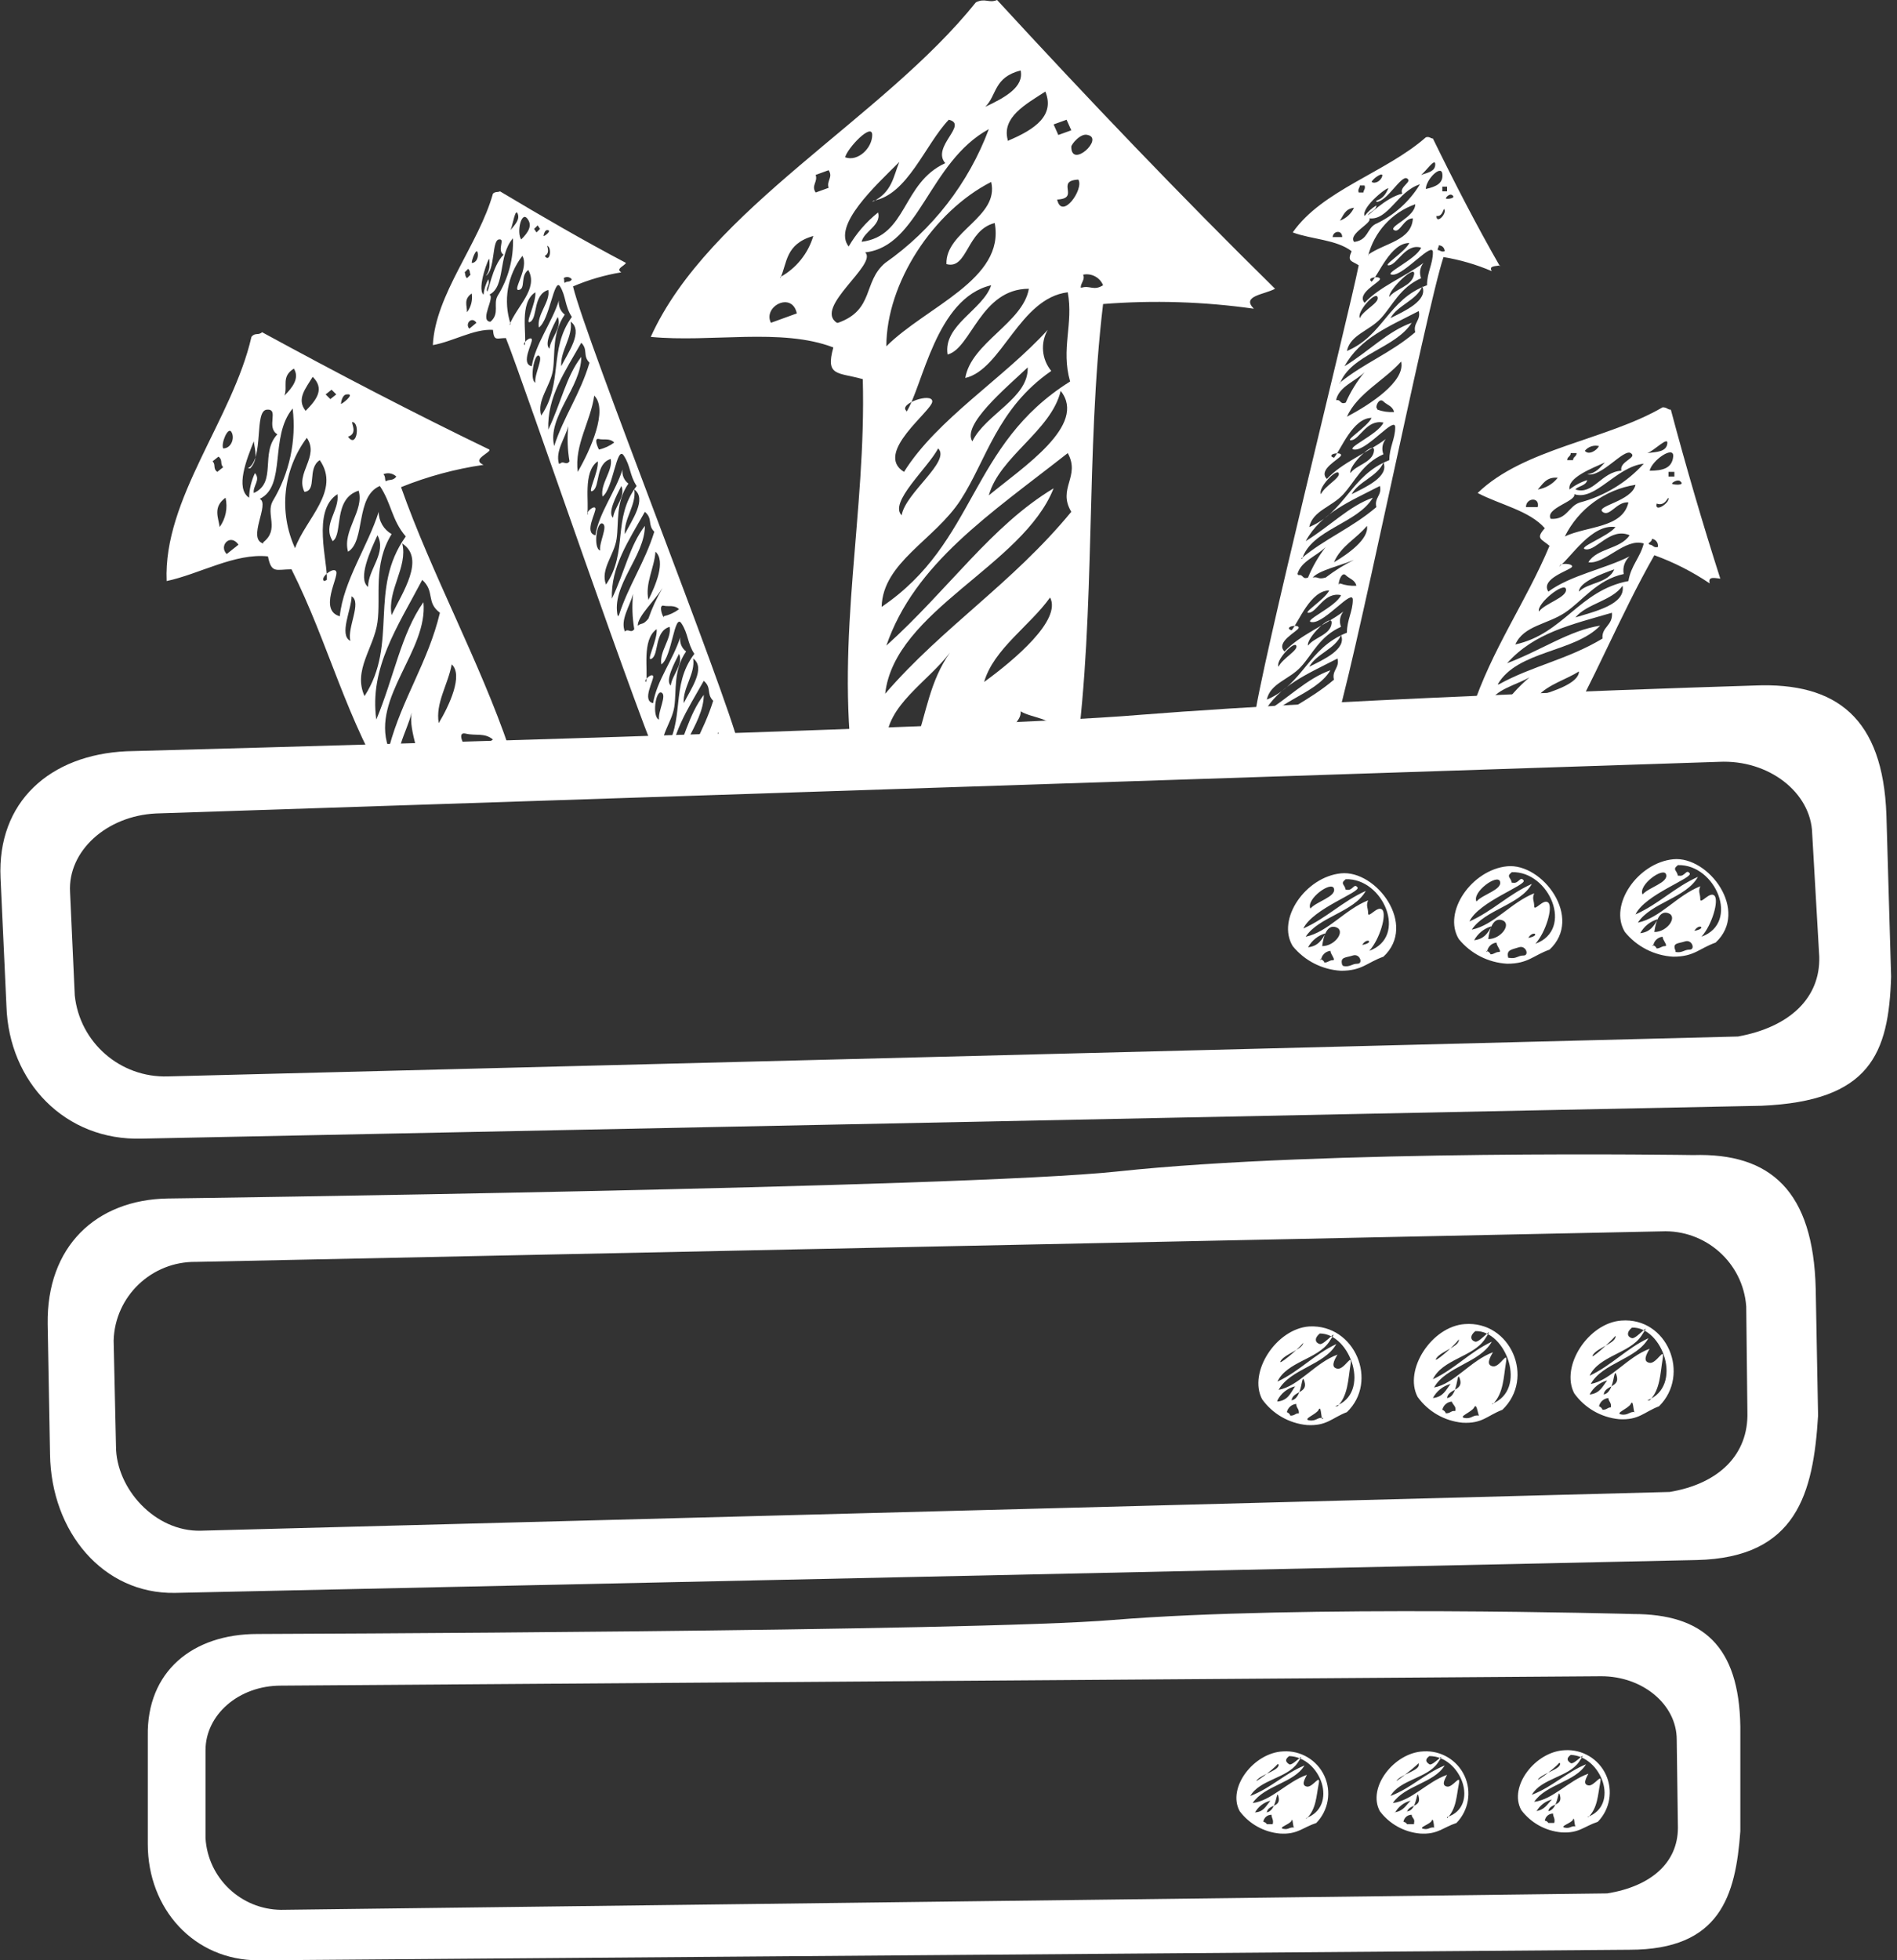 <?xml version="1.0" encoding="UTF-8"?>
<svg width="182px" height="188px" viewBox="0 0 182 188" version="1.1" xmlns="http://www.w3.org/2000/svg" xmlns:xlink="http://www.w3.org/1999/xlink">
    <rect x="0" y="0" width="182" height="188" fill="#333333" stroke="none"/>
    <!-- Generator: Sketch 40.3 (33839) - http://www.bohemiancoding.com/sketch -->
    <title>icon_web-hosting</title>
    <desc>Created with Sketch.</desc>
    <defs></defs>
    <g id="BF-Home-Page" stroke="none" stroke-width="1" fill="none" fill-rule="evenodd">
        <g id="Bundle-LP-Hero_Desktop_v01" transform="translate(-871, -370)" fill="#FFFFFF">
            <g id="Hero---Chalkboard" transform="translate(-63, 163)">
                <g id="icon_web-hosting" transform="translate(934, 207)">
                    <path d="M169.004,106.046 L13.614,109.198 C6.269,109.423 0.844,103.794 0.618,96.477 L0.053,84.206 C-0.286,76.889 4.8,72.386 12.145,72.048 C12.145,72.048 93.626,69.909 109.334,68.558 C130.58,66.869 168.326,65.744 168.326,65.744 C176.236,65.406 180.644,68.896 180.983,78.127 L181.435,93.662 C181.209,101.092 179.401,105.595 169.004,106.046 Z M14.971,78.014 C10.224,78.24 6.495,81.617 6.721,85.557 L7.173,95.463 C7.645,99.984 11.541,103.374 16.101,103.231 L166.744,99.404 C171.716,98.503 174.654,95.689 174.541,91.749 L173.863,79.928 C173.75,75.988 169.682,72.836 164.935,73.061 L14.971,78.014 Z" id="Shape"></path>
                    <path d="M164.596,90.398 C163.014,90.96 162.562,91.749 160.528,91.749 C158.718,91.645 157.036,90.787 155.895,89.384 C154.312,86.795 157.138,82.743 160.528,82.405 C163.918,82.067 167.874,87.358 164.596,90.398 Z M161.093,83.981 L161.093,83.981 C161.658,84.093 161.771,83.305 162.11,83.756 C162.449,84.206 157.816,85.782 156.912,87.696 C159.172,86.683 160.641,85.107 162.901,84.093 C161.771,86.12 158.381,86.57 157.138,88.484 C159.285,88.034 160.867,85.895 163.127,84.994 C162.901,85.557 163.127,85.669 163.127,86.232 C163.127,86.795 164.031,85.444 164.483,85.895 C164.935,86.345 164.257,88.709 163.24,89.835 C166.97,88.484 164.596,82.855 160.98,82.968 C160.415,83.418 160.867,83.418 160.98,83.981 L161.093,83.981 Z M157.59,85.782 L157.59,85.782 C158.155,85.107 160.076,84.656 159.85,83.868 C159.624,83.08 157.138,84.881 157.59,85.782 Z M158.72,89.384 L158.72,89.384 C159.963,89.384 160.98,87.921 160.076,87.583 C159.172,87.246 158.833,88.484 158.72,89.384 Z M157.364,89.497 L157.364,89.497 C158.381,89.384 158.72,88.709 159.059,88.146 C158.336,88.354 157.726,88.84 157.364,89.497 L157.364,89.497 Z M162.562,89.272 L162.562,89.272 C163.805,89.047 163.014,88.484 162.562,89.272 Z M158.494,90.623 L158.494,90.623 C158.694,90.647 158.867,90.776 158.946,90.96 C159.285,90.96 159.398,90.735 159.737,90.735 C160.076,90.735 159.511,90.172 159.511,89.835 C159.034,89.885 158.657,90.26 158.607,90.735 L158.494,90.623 Z M160.754,91.298 L160.754,91.298 C161.432,91.411 161.545,91.073 162.11,91.073 C162.675,91.073 162.336,90.06 161.658,90.285 C160.98,90.51 160.415,90.398 160.754,91.186 L160.754,91.298 Z" id="Shape"></path>
                    <path d="M148.662,91.073 C147.08,91.636 146.628,92.424 144.594,92.424 C142.784,92.32 141.102,91.462 139.96,90.06 C138.378,87.471 141.203,83.418 144.594,83.08 C147.984,82.743 151.939,88.034 148.662,91.073 Z M145.159,84.656 L145.159,84.656 C145.724,84.769 145.837,83.981 146.176,84.431 C146.515,84.881 141.881,86.457 140.977,88.371 C143.237,87.358 144.707,85.782 146.967,84.769 C145.837,86.795 142.446,87.246 141.203,89.159 C143.35,88.709 144.933,86.57 147.193,85.669 C146.967,86.232 147.193,86.345 147.193,86.908 C147.193,87.471 148.097,86.12 148.549,86.57 C149.001,87.02 148.323,89.384 147.306,90.51 C151.035,89.159 148.662,83.531 145.046,83.643 C144.481,84.093 144.933,84.093 145.046,84.656 L145.159,84.656 Z M141.655,86.457 L141.655,86.457 C142.22,85.782 144.142,85.332 143.915,84.544 C143.689,83.756 141.203,85.557 141.655,86.457 Z M142.785,90.06 L142.785,90.06 C144.028,90.06 145.046,88.596 144.142,88.259 C143.237,87.921 142.898,89.159 142.785,90.06 Z M141.429,90.172 L141.429,90.172 C142.446,90.06 142.785,89.384 143.124,88.822 C142.401,89.029 141.791,89.515 141.429,90.172 L141.429,90.172 Z M146.628,89.947 L146.628,89.947 C147.871,89.722 147.08,89.159 146.628,89.947 Z M142.559,91.186 L142.559,91.186 C142.76,91.21 142.932,91.338 143.011,91.523 C143.35,91.523 143.463,91.298 143.802,91.298 C144.142,91.298 143.576,90.735 143.576,90.398 C143.1,90.448 142.723,90.823 142.672,91.298 L142.559,91.186 Z M144.82,91.861 L144.82,91.861 C145.498,91.974 145.611,91.636 146.176,91.636 C146.741,91.636 146.402,90.623 145.724,90.848 C145.046,91.073 144.481,91.073 144.707,91.861 L144.82,91.861 Z" id="Shape"></path>
                    <path d="M132.727,91.749 C131.145,92.311 130.693,93.099 128.659,93.099 C126.849,92.996 125.167,92.138 124.026,90.735 C122.443,88.146 125.269,84.093 128.659,83.756 C132.049,83.418 136.005,88.709 132.727,91.749 Z M129.224,85.332 L129.224,85.332 C129.789,85.444 129.902,84.656 130.241,85.107 C130.58,85.557 125.947,87.133 125.043,89.047 C127.303,88.034 128.772,86.457 131.032,85.444 C129.902,87.471 126.512,87.921 125.269,89.835 C127.416,89.384 128.998,87.246 131.258,86.345 C131.032,86.908 131.258,87.02 131.258,87.583 C131.258,88.146 132.162,86.795 132.614,87.246 C133.066,87.696 132.388,90.06 131.371,91.186 C135.101,89.835 132.727,84.206 129.111,84.319 C128.546,84.769 128.998,84.769 129.111,85.332 L129.224,85.332 Z M125.721,87.133 L125.721,87.133 C126.286,86.457 128.207,86.007 127.981,85.219 C127.755,84.431 125.269,86.232 125.721,87.133 Z M126.851,90.735 L126.851,90.735 C128.094,90.735 129.111,89.272 128.207,88.934 C127.303,88.596 126.964,89.835 126.851,90.735 Z M125.495,90.848 L125.495,90.848 C126.512,90.735 126.851,90.06 127.19,89.497 C126.467,89.704 125.857,90.191 125.495,90.848 L125.495,90.848 Z M130.693,90.623 L130.693,90.623 C131.936,90.398 131.145,89.835 130.693,90.623 Z M126.625,91.974 L126.625,91.974 C126.825,91.998 126.998,92.126 127.077,92.311 C127.416,92.311 127.529,92.086 127.868,92.086 C128.207,92.086 127.642,91.523 127.642,91.186 C127.165,91.236 126.788,91.611 126.738,92.086 L126.625,91.974 Z M128.885,92.649 L128.885,92.649 C129.563,92.762 129.676,92.424 130.241,92.424 C130.806,92.424 130.467,91.411 129.789,91.636 C129.111,91.861 128.546,91.749 128.772,92.537 L128.885,92.649 Z" id="Shape"></path>
                    <path d="M162.449,110.774 C162.449,110.774 127.077,110.211 107.187,112.35 C92.496,113.926 16.101,114.939 16.101,114.939 C9.207,115.051 4.461,119.554 4.574,126.984 L4.8,139.48 C4.913,146.91 9.885,152.877 16.779,152.764 L162.788,149.612 C172.394,149.387 173.976,143.195 174.428,135.765 L174.202,123.607 C173.976,114.263 169.908,110.549 162.449,110.774 Z M167.648,135.428 C167.761,139.48 164.935,142.295 160.189,143.083 L19.265,146.798 C14.858,146.91 11.128,142.745 11.128,138.692 L10.902,128.56 C11.025,124.315 14.549,120.955 18.813,121.018 L159.398,118.091 C163.623,117.897 167.233,121.094 167.535,125.296 L167.648,135.428 Z" id="Shape"></path>
                    <path d="M155.556,126.647 C152.391,126.872 149.679,131.037 151.035,133.626 C152.04,135.032 153.606,135.935 155.33,136.103 C157.251,136.216 157.703,135.428 159.172,134.865 C162.223,131.825 159.963,126.309 155.556,126.647 Z M154.991,128.11 C155.104,128.786 153.295,129.236 152.843,129.911 C152.391,130.587 154.425,128.786 154.991,128.11 Z M154.538,134.977 C154.199,134.977 154.199,135.202 153.747,135.202 C153.69,135.045 153.566,134.922 153.408,134.865 C153.505,134.434 153.871,134.115 154.312,134.077 C154.312,134.414 154.651,134.527 154.538,134.977 L154.538,134.977 Z M152.504,133.739 C152.856,133.073 153.47,132.584 154.199,132.388 C153.747,132.951 153.521,133.626 152.504,133.739 L152.504,133.739 Z M153.86,133.739 C153.973,132.838 155.443,133.063 155.104,131.938 C154.764,130.812 154.991,133.739 153.747,133.739 L153.86,133.739 Z M156.912,135.428 C156.347,135.315 156.234,135.765 155.556,135.653 C154.877,135.54 156.234,135.09 156.46,134.64 C156.686,134.189 156.686,135.09 156.799,135.428 L156.912,135.428 Z M158.268,134.302 C159.285,133.289 159.285,131.713 159.511,130.362 C159.737,129.011 158.946,130.812 158.268,130.699 C157.59,130.587 157.929,129.911 158.268,129.349 C156.121,130.137 154.538,132.388 152.617,132.726 C153.747,130.699 157.025,130.362 158.155,128.335 C156.008,129.349 154.651,130.925 152.504,131.938 C153.408,130.024 156.347,129.799 157.477,128.11 C158.607,126.422 157.025,128.448 156.573,128.335 C156.121,128.223 156.008,127.772 156.573,127.322 C159.511,127.21 161.545,132.951 158.042,134.302 L158.268,134.302 Z" id="Shape"></path>
                    <path d="M140.525,126.984 C137.361,127.21 134.649,131.375 136.005,133.964 C137.009,135.369 138.576,136.272 140.299,136.441 C142.22,136.553 142.672,135.765 144.142,135.202 C147.306,132.163 144.933,126.647 140.525,126.984 Z M139.96,128.448 C140.073,129.123 138.265,129.574 137.813,130.249 C137.361,130.925 139.508,129.123 139.96,128.448 Z M139.508,135.315 C139.169,135.315 139.169,135.54 138.717,135.54 C138.66,135.383 138.536,135.259 138.378,135.202 C138.475,134.772 138.841,134.453 139.282,134.414 C139.395,134.752 139.734,134.865 139.621,135.315 L139.508,135.315 Z M137.474,134.077 C137.826,133.411 138.44,132.921 139.169,132.726 C138.717,133.289 138.491,133.964 137.474,134.077 Z M138.83,134.077 C138.943,133.176 140.412,133.401 140.073,132.275 C139.734,131.15 139.96,133.964 138.83,134.077 Z M141.881,135.765 C141.316,135.653 141.203,136.103 140.525,135.99 C139.847,135.878 141.203,135.428 141.429,134.977 C141.655,134.527 141.768,135.428 141.881,135.765 Z M143.237,134.64 C144.255,133.626 144.255,132.05 144.481,130.699 C144.707,129.349 143.915,131.15 143.237,131.037 C142.559,130.925 142.898,130.249 143.237,129.686 C141.09,130.474 139.508,132.726 137.587,133.063 C138.717,131.037 141.994,130.699 143.124,128.673 C140.977,129.686 139.621,131.262 137.474,132.275 C138.378,130.362 141.316,130.137 142.446,128.448 C143.576,126.759 141.994,128.786 141.542,128.673 C141.09,128.56 140.977,128.11 141.542,127.66 C144.481,127.547 146.628,133.289 143.124,134.64 L143.237,134.64 Z" id="Shape"></path>
                    <path d="M125.608,127.21 C122.443,127.435 119.731,131.6 121.087,134.189 C122.092,135.594 123.658,136.498 125.382,136.666 C127.303,136.778 127.755,135.99 129.224,135.428 C132.275,132.501 130.015,126.984 125.608,127.21 Z M125.043,128.673 C125.156,129.349 123.348,129.799 122.896,130.474 C122.443,131.15 124.478,129.461 125.043,128.786 L125.043,128.673 Z M124.591,135.54 C124.252,135.54 124.252,135.765 123.8,135.765 C123.743,135.608 123.618,135.484 123.461,135.428 C123.557,134.997 123.923,134.678 124.365,134.64 C124.365,135.09 124.704,135.09 124.591,135.653 L124.591,135.54 Z M122.557,134.302 C122.897,133.627 123.516,133.133 124.252,132.951 C123.8,133.626 123.574,134.302 122.557,134.414 L122.557,134.302 Z M123.913,134.302 C124.026,133.401 125.495,133.626 125.156,132.501 C124.817,131.375 125.043,134.302 123.8,134.302 L123.913,134.302 Z M126.964,135.99 C126.399,135.878 126.286,136.328 125.608,136.216 C124.93,136.103 126.286,135.653 126.512,135.202 C126.738,134.752 126.738,135.765 126.851,136.103 L126.964,135.99 Z M128.32,134.865 C129.337,133.851 129.337,132.275 129.563,130.925 C129.789,129.574 128.998,131.375 128.32,131.262 C127.642,131.15 127.981,130.474 128.32,129.911 C126.173,130.699 124.591,132.951 122.67,133.289 C123.8,131.262 127.077,130.925 128.207,128.898 C126.06,129.911 124.704,131.487 122.557,132.501 C123.461,130.587 126.399,130.362 127.529,128.673 C128.659,126.984 127.077,129.011 126.625,128.898 C126.173,128.786 126.06,128.335 126.625,127.885 C129.563,127.885 131.597,133.626 128.094,134.865 L128.32,134.865 Z" id="Shape"></path>
                    <path d="M156.686,154.79 C156.686,154.79 124.817,153.89 106.848,155.353 C93.626,156.479 24.689,156.704 24.689,156.704 C18.474,156.704 14.066,160.307 14.179,166.498 L14.179,176.855 C14.179,183.047 18.587,188 24.802,188 L156.347,186.987 C165.048,186.987 166.518,181.808 166.97,175.617 L166.97,165.598 C166.857,157.83 163.353,154.79 156.686,154.79 Z M160.98,175.279 C160.98,178.656 158.381,180.908 154.199,181.583 L26.95,183.159 C23.107,183.108 19.953,180.114 19.717,176.292 L19.717,167.849 C19.717,164.472 22.881,161.657 26.95,161.657 L153.634,160.757 C157.59,160.757 160.867,163.459 160.867,166.836 L160.98,175.279 Z" id="Shape"></path>
                    <path d="M150.131,167.849 C147.306,167.962 144.707,171.339 145.95,173.59 C146.869,174.812 148.265,175.589 149.792,175.729 C151.487,175.842 151.939,175.166 153.295,174.716 C154.464,173.516 154.773,171.724 154.073,170.204 C153.372,168.684 151.807,167.749 150.131,167.849 Z M149.679,169.087 C149.792,169.65 148.21,169.988 147.645,170.551 C147.08,171.114 149.114,169.65 149.566,169.087 L149.679,169.087 Z M149.227,174.829 L148.549,174.829 C148.478,174.704 148.352,174.621 148.21,174.604 C148.266,174.213 148.605,173.924 149.001,173.928 C149.001,174.266 149.227,174.378 149.114,174.829 L149.227,174.829 Z M147.419,173.703 C147.735,173.145 148.265,172.739 148.888,172.577 C148.436,173.028 148.21,173.59 147.306,173.703 L147.419,173.703 Z M148.549,173.703 C148.662,172.915 149.905,173.253 149.679,172.24 C149.453,171.226 149.566,173.703 148.436,173.703 L148.549,173.703 Z M151.261,175.166 C150.696,175.054 150.696,175.392 150.131,175.279 C149.566,175.166 150.809,174.829 150.922,174.491 C151.035,174.153 151.035,174.941 151.148,175.166 L151.261,175.166 Z M152.391,174.266 C153.295,173.365 153.295,172.127 153.521,171.001 C153.747,169.875 152.956,171.339 152.391,171.226 C151.826,171.114 152.165,170.551 152.391,170.101 C150.47,170.776 149.001,172.577 147.193,172.802 C148.323,171.114 151.148,170.889 152.165,169.2 C150.244,169.988 149.001,171.339 146.967,172.127 C147.871,170.551 150.47,170.438 151.487,168.975 C152.504,167.511 151.035,169.313 150.696,169.087 C150.357,168.862 150.244,168.637 150.696,168.299 C153.634,168.412 155.443,173.14 152.278,174.266 L152.391,174.266 Z" id="Shape"></path>
                    <path d="M136.57,167.962 C133.745,168.074 131.145,171.451 132.388,173.703 C133.308,174.925 134.704,175.702 136.231,175.842 C137.926,175.954 138.378,175.279 139.734,174.829 C140.903,173.628 141.212,171.836 140.511,170.316 C139.811,168.797 138.245,167.861 136.57,167.962 L136.57,167.962 Z M136.118,169.2 C136.231,169.763 134.649,170.101 134.084,170.663 C133.519,171.226 135.553,169.65 136.118,169.087 L136.118,169.2 Z M135.666,174.941 L134.988,174.941 C134.917,174.817 134.791,174.733 134.649,174.716 C134.705,174.325 135.043,174.037 135.44,174.041 C135.44,174.378 135.779,174.378 135.666,174.829 L135.666,174.941 Z M133.858,173.816 C134.174,173.257 134.704,172.851 135.327,172.69 C134.875,173.14 134.649,173.703 133.745,173.816 L133.858,173.816 Z M134.988,173.816 C135.101,173.028 136.344,173.365 136.118,172.352 C135.892,171.339 136.005,173.703 134.988,173.703 L134.988,173.816 Z M137.7,175.279 C137.135,175.166 137.135,175.504 136.57,175.392 C136.005,175.279 137.248,174.941 137.361,174.604 C137.474,174.266 137.587,174.941 137.587,175.279 L137.7,175.279 Z M138.83,174.378 C139.734,173.478 139.734,172.24 139.96,171.114 C140.186,169.988 139.395,171.451 138.83,171.339 C138.265,171.226 138.604,170.663 138.83,170.213 C136.909,170.889 135.44,172.69 133.632,172.915 C134.762,171.226 137.587,171.001 138.604,169.313 C136.683,170.101 135.44,171.451 133.406,172.24 C134.31,170.663 136.909,170.551 137.926,169.087 C138.943,167.624 137.474,169.425 137.135,169.2 C136.796,168.975 136.683,168.75 137.135,168.412 C140.186,168.412 141.994,173.253 138.83,174.266 L138.83,174.378 Z" id="Shape"></path>
                    <path d="M123.122,167.962 C120.296,168.074 117.697,171.451 118.94,173.703 C119.86,174.925 121.256,175.702 122.783,175.842 C124.478,175.954 124.93,175.279 126.286,174.829 C127.455,173.628 127.763,171.836 127.063,170.316 C126.363,168.797 124.797,167.861 123.122,167.962 L123.122,167.962 Z M122.67,169.2 C122.783,169.763 121.2,170.101 120.635,170.663 C120.07,171.226 122.104,169.763 122.557,169.2 L122.67,169.2 Z M122.217,174.941 L121.539,174.941 C121.469,174.817 121.343,174.733 121.2,174.716 C121.257,174.325 121.595,174.037 121.991,174.041 C121.991,174.378 122.217,174.491 122.104,174.941 L122.217,174.941 Z M120.409,173.816 C120.726,173.257 121.256,172.851 121.878,172.69 C121.426,173.253 121.2,173.816 120.296,173.816 L120.409,173.816 Z M121.539,173.816 C121.652,173.028 122.896,173.365 122.67,172.352 C122.443,171.339 122.557,173.816 121.426,173.816 L121.539,173.816 Z M124.252,175.279 C123.687,175.166 123.687,175.504 123.122,175.392 C122.557,175.279 123.8,174.941 123.913,174.604 C124.026,174.266 124.026,175.054 124.139,175.279 L124.252,175.279 Z M125.382,174.378 C126.286,173.478 126.286,172.24 126.512,171.114 C126.738,169.988 125.947,171.451 125.382,171.339 C124.817,171.226 125.156,170.663 125.382,170.213 C123.461,170.889 121.991,172.69 120.183,172.915 C121.313,171.226 124.139,171.001 125.156,169.313 C123.235,170.101 121.991,171.451 119.957,172.24 C120.861,170.663 123.461,170.551 124.478,169.087 C125.495,167.624 124.026,169.425 123.687,169.2 C123.348,168.975 123.235,168.75 123.687,168.412 C126.738,168.525 128.433,173.253 125.269,174.378 L125.382,174.378 Z" id="Shape"></path>
                    <path d="M122.33,27.693 C121.313,28.256 119.053,28.369 120.296,29.607 C115.506,28.927 110.655,28.776 105.831,29.157 C104.136,43.341 105.153,58.426 103.232,72.611 C97.468,74.074 88.879,73.174 81.873,74.074 C80.178,60.903 83.116,49.195 82.777,36.362 C80.404,35.686 79.16,36.137 79.952,33.322 C74.979,31.408 68.198,32.872 62.435,32.309 C67.972,20.038 84.698,11.37 93.626,0.225 C94.53,-0.225 94.869,0.338 95.66,0 C104.362,9.456 113.177,18.687 122.217,27.581 L122.33,27.693 Z M94.53,10.244 L94.53,10.244 C96.451,9.344 98.259,8.331 97.92,6.754 C95.321,7.43 95.66,9.119 94.53,10.244 Z M81.082,15.085 L81.082,15.085 C82.325,15.535 83.681,14.184 83.681,12.946 C83.681,11.708 81.308,14.184 81.082,15.085 Z M83.681,19.363 L83.681,19.363 C85.602,18.462 85.715,16.886 86.28,15.535 C84.02,17.787 79.839,21.614 81.421,23.641 C82.152,22.388 83.109,21.281 84.246,20.376 C84.585,21.614 82.89,22.177 82.664,23.19 C87.071,22.628 86.506,17.562 90.688,15.648 C89.331,14.072 92.948,11.933 91.027,11.483 C88.766,13.847 87.071,18.687 83.794,19.25 L83.681,19.363 Z M78.256,18.462 L78.256,18.462 L79.5,18.012 C79.274,17.337 79.952,16.999 79.5,16.323 L78.256,16.774 C78.482,17.449 77.804,17.787 78.256,18.462 Z M96.677,13.509 L96.677,13.509 C99.389,12.383 101.198,11.032 100.293,8.781 C98.372,10.019 96.112,11.257 96.677,13.396 L96.677,13.509 Z M80.404,30.958 L80.404,30.958 C83.907,29.72 82.777,27.018 84.924,25.217 C89.465,22.038 92.932,17.564 94.869,12.383 C89.105,15.535 88.201,23.641 83.003,24.204 C84.246,25.329 78.03,29.495 80.291,30.958 L80.404,30.958 Z M101.537,12.946 L101.537,12.946 L102.78,12.496 L102.328,11.483 L101.085,11.933 L101.537,12.946 Z M74.866,26.568 L74.866,26.568 C76.4,25.72 77.537,24.304 78.03,22.628 C75.318,23.416 75.544,25.217 74.866,26.68 L74.866,26.568 Z M104.362,12.946 L104.362,12.946 C103.684,12.721 102.78,13.847 102.78,14.072 C102.78,16.211 105.944,13.284 104.362,12.946 Z M85.037,33.21 L85.037,33.21 C88.879,29.382 96.451,26.793 95.434,21.389 C92.722,22.065 92.835,25.892 90.801,25.329 C90.688,22.177 95.886,20.826 95.095,17.449 C89.557,20.263 85.037,27.131 85.037,33.21 Z M101.424,19.138 L101.424,19.138 C101.876,21.164 104.023,18.125 103.458,17.224 C101.198,17.337 103.684,19.025 101.424,19.138 Z M73.962,30.958 L73.962,30.958 L76.448,30.057 C75.996,27.919 73.171,29.382 73.962,30.958 Z M86.958,39.401 L86.958,39.401 C86.167,38.726 89.444,37.6 89.444,38.501 C89.444,39.401 83.794,43.454 86.732,45.255 C89.896,40.189 96.338,36.249 100.519,31.634 C99.802,32.89 99.937,34.457 100.859,35.574 C95.66,39.176 94.643,44.129 92.157,47.957 C89.67,51.784 84.698,53.923 84.585,58.201 C93.739,52.01 92.948,42.666 102.667,36.587 C101.763,33.435 103.006,31.071 102.441,28.031 C97.807,28.594 96.112,35.461 92.609,36.249 C93.174,32.872 98.146,30.958 98.711,27.693 C94.078,27.693 93.174,33.435 90.914,33.998 C90.462,31.183 94.304,29.72 95.095,27.356 C89.783,28.594 88.54,37.037 86.958,39.514 L86.958,39.401 Z M103.797,27.581 L103.797,27.581 C104.588,27.356 104.927,27.919 105.831,27.356 C105.521,26.6 104.712,26.173 103.91,26.343 C104.136,26.793 103.684,27.131 103.684,27.581 L103.797,27.581 Z M93.287,42.328 L93.287,42.328 C94.53,39.739 98.711,38.163 98.598,35.236 C96.451,37.262 92.27,40.752 93.287,42.328 Z M94.869,47.507 L94.869,47.507 C98.146,44.805 104.362,40.752 101.763,37.487 C100.859,41.315 95.886,43.792 94.869,47.507 Z M86.506,49.42 L86.506,49.42 C86.845,47.281 91.253,44.242 90.009,43.004 C88.992,44.917 85.263,48.182 86.506,49.42 Z M84.924,66.532 L84.924,66.532 C90.462,60.115 97.129,55.95 102.78,49.083 C101.424,46.831 103.684,45.705 102.441,43.454 C94.982,49.308 87.749,54.036 85.037,61.916 C91.027,56.513 95.095,50.434 101.085,46.831 C98.146,54.261 85.828,58.539 84.924,66.532 Z M94.417,65.406 L94.417,65.406 C97.355,63.267 101.876,59.44 100.745,57.301 C98.824,60.002 95.321,62.254 94.417,65.406 Z M84.924,71.147 L84.924,71.147 C86.167,70.697 86.28,72.16 87.862,71.26 C88.879,68.333 89.218,65.293 91.14,62.592 C88.992,65.406 85.037,67.657 85.037,71.147 L84.924,71.147 Z M96.903,70.81 L96.903,70.81 C98.485,70.697 99.728,70.922 101.65,70.247 C100.859,68.783 99.05,68.896 97.92,68.22 C98.033,69.234 96.564,69.796 96.79,70.81 L96.903,70.81 Z" id="Shape"></path>
                    <path d="M165.161,55.499 C164.709,55.499 163.805,55.162 164.031,55.95 C162.379,54.835 160.595,53.928 158.72,53.248 C155.443,58.989 152.843,65.519 149.566,71.147 C147.08,70.81 144.028,69.008 141.203,68.108 C143.124,62.254 146.402,57.751 148.662,52.347 C147.871,51.672 147.306,51.672 148.21,50.659 C146.741,48.97 143.915,48.407 141.768,47.281 C146.176,43.004 154.086,42.216 159.511,39.063 C159.963,39.063 159.963,39.289 160.302,39.289 C161.771,44.805 163.353,50.208 165.048,55.499 L165.161,55.499 Z M158.042,43.454 L158.042,43.454 C158.946,43.341 159.85,43.341 159.963,42.553 C160.076,41.765 158.72,43.229 158.042,43.454 Z M152.052,43.229 L152.052,43.229 C152.391,43.679 153.182,43.229 153.408,42.778 C152.907,42.66 152.382,42.834 152.052,43.229 Z M152.278,45.48 L152.278,45.48 C153.182,45.368 153.521,44.805 153.973,44.354 C152.73,44.917 150.357,45.818 150.583,46.944 C151.088,46.543 151.663,46.238 152.278,46.043 C152.165,46.606 151.374,46.606 151.148,46.944 C152.843,47.507 153.634,45.255 155.556,45.143 C155.33,44.242 157.138,43.904 156.46,43.454 C155.782,43.004 153.634,45.818 152.278,45.48 L152.278,45.48 Z M150.357,44.129 L150.922,44.129 C150.922,43.792 151.261,43.792 151.261,43.454 L150.696,43.454 C150.696,43.792 150.357,43.792 150.357,44.129 Z M158.268,45.143 L158.268,45.143 C159.511,45.143 160.415,44.917 160.528,43.792 C160.641,42.666 158.494,44.129 158.268,45.143 Z M148.775,49.758 L148.775,49.758 C150.357,49.871 150.47,48.52 151.6,48.182 C153.953,47.56 156.074,46.269 157.703,44.467 C154.991,44.805 153.069,48.069 151.035,47.394 C151.261,48.069 148.21,48.745 148.775,49.758 L148.775,49.758 Z M160.076,45.705 L160.641,45.705 L160.641,45.255 L160.076,45.255 L160.076,45.705 Z M147.532,46.944 L147.532,46.944 C148.292,46.823 148.978,46.421 149.453,45.818 C148.323,45.705 147.984,46.493 147.532,46.944 L147.532,46.944 Z M161.206,46.156 L161.206,46.156 C160.98,45.931 160.415,46.268 160.415,46.381 C160.415,46.493 161.771,46.606 161.206,46.156 Z M150.131,51.447 L150.131,51.447 C152.278,50.434 155.669,50.659 156.234,48.182 C155.104,48.069 154.425,49.646 153.747,49.083 C153.069,48.52 156.573,48.069 156.912,46.493 C153.979,46.952 151.451,48.798 150.131,51.447 L150.131,51.447 Z M158.946,48.295 L158.946,48.295 C158.72,49.195 160.076,48.295 160.076,47.844 C160.076,47.394 159.85,48.632 158.946,48.295 Z M146.402,48.632 L147.532,48.632 C147.758,47.619 146.402,47.732 146.402,48.632 Z M149.679,54.374 L149.679,54.374 C149.453,53.923 151.035,54.036 150.809,54.374 C150.583,54.711 147.758,55.499 148.549,56.738 C150.696,55.162 153.86,54.599 156.347,53.36 C155.873,53.785 155.658,54.426 155.782,55.049 C153.182,55.612 151.826,57.638 150.131,58.764 C148.436,59.89 146.176,60.002 145.385,61.804 C150.018,60.79 151.487,56.625 156.234,55.725 C156.46,54.261 157.364,53.473 157.703,52.122 C155.895,51.559 153.973,54.149 152.391,53.923 C153.182,52.572 155.443,52.685 156.347,51.334 C154.538,50.546 153.182,52.798 152.165,52.685 C151.148,52.572 154.312,51.447 154.991,50.546 C152.73,50.208 150.696,53.473 149.679,54.261 L149.679,54.374 Z M158.268,52.235 L158.268,52.235 C158.607,52.235 158.607,52.572 159.059,52.46 C159.091,52.28 159.05,52.095 158.943,51.947 C158.837,51.799 158.675,51.699 158.494,51.672 C158.494,51.897 158.268,52.01 158.155,52.122 L158.268,52.235 Z M151.487,56.738 L151.487,56.738 C152.391,55.837 154.312,55.95 154.877,54.599 C153.634,55.049 151.487,55.837 151.487,56.738 Z M151.148,59.214 L151.148,59.214 C152.956,58.651 156.008,57.976 155.669,56.175 C154.651,57.638 152.278,57.863 151.148,59.214 Z M147.645,58.651 L147.645,58.651 C148.21,57.863 150.357,57.301 150.244,56.513 C150.131,55.725 147.419,57.863 147.645,58.651 Z M143.802,65.631 L143.802,65.631 C147.08,63.83 150.357,63.267 153.747,61.241 C153.634,60.115 154.764,60.002 154.651,58.764 C150.809,59.89 147.193,60.678 144.594,63.605 C147.871,62.366 150.583,60.453 153.521,60.002 C151.035,62.592 145.611,62.366 143.689,65.631 L143.802,65.631 Z M147.532,66.757 L147.532,66.757 C149.001,66.307 151.487,65.519 151.487,64.393 C150.244,65.181 148.549,65.631 147.532,66.757 Z M142.898,67.545 L142.898,67.545 C143.463,67.545 143.237,68.22 143.915,68.108 C144.713,66.937 145.663,65.877 146.741,64.956 C145.385,65.744 143.463,66.081 142.785,67.545 L142.898,67.545 Z M147.419,69.459 L147.419,69.459 C148.012,69.78 148.667,69.972 149.34,70.022 C149.34,69.234 148.662,69.008 148.323,68.558 C147.984,68.108 147.532,68.896 147.419,69.346 L147.419,69.459 Z" id="Shape"></path>
                    <path d="M143.915,25.442 C143.576,25.554 142.785,25.442 143.124,26.005 C141.64,25.37 140.085,24.916 138.491,24.654 C136.796,29.72 129.676,65.406 127.868,70.359 C125.834,70.472 122.67,69.459 120.296,69.234 C120.861,64.28 129.45,30.057 130.354,25.442 C129.676,24.992 129.224,25.104 129.676,24.091 C128.207,22.965 125.834,22.965 124.026,22.29 C126.851,18.237 132.953,16.549 136.796,13.171 C137.135,13.059 137.248,13.284 137.474,13.284 C139.508,17.449 141.655,21.614 143.915,25.554 L143.915,25.442 Z M136.344,16.774 L136.344,16.774 C137.022,16.549 137.7,16.436 137.7,15.76 C137.7,15.085 136.796,16.436 136.344,16.774 Z M131.597,17.449 L131.597,17.449 C131.936,17.674 132.501,17.337 132.614,16.886 C132.727,16.436 131.71,17.111 131.597,17.449 Z M132.049,19.25 L132.049,19.25 C132.727,19.025 132.953,18.575 133.179,18.125 C133.406,17.674 130.58,19.813 130.919,20.714 C131.229,20.308 131.612,19.965 132.049,19.701 C132.049,20.151 131.484,20.263 131.258,20.601 C131.032,20.939 132.953,18.913 134.536,18.575 C134.197,17.899 135.553,17.449 134.988,17.111 C134.423,16.774 133.066,19.363 132.049,19.363 L132.049,19.25 Z M130.354,18.462 L130.806,18.462 C130.806,18.237 131.032,18.125 130.919,17.787 L130.467,17.787 C130.467,18.012 130.241,18.125 130.354,18.462 Z M136.796,18.125 L136.796,18.125 C137.813,17.899 138.491,17.562 138.378,16.661 C138.265,15.76 136.796,17.224 136.796,18.125 Z M130.015,23.19 L130.015,23.19 C131.258,22.965 131.145,21.952 131.936,21.502 C133.719,20.682 135.215,19.349 136.231,17.674 C134.084,18.35 133.179,21.164 131.371,20.939 C131.71,21.389 129.337,22.402 129.902,23.19 L130.015,23.19 Z M138.378,18.35 L138.83,18.35 L138.83,17.899 L138.378,17.899 L138.378,18.35 Z M128.546,21.164 L128.546,21.164 C129.147,20.95 129.636,20.503 129.902,19.926 C128.998,20.038 128.885,20.714 128.546,21.164 L128.546,21.164 Z M139.282,18.687 L139.282,18.687 C139.056,18.575 138.717,18.913 138.717,19.025 C138.717,19.138 139.847,19.025 139.282,18.687 Z M131.258,24.429 L131.258,24.429 C132.84,23.303 135.44,23.078 135.553,20.939 C134.649,20.939 134.31,22.402 133.745,22.065 C133.179,21.727 135.779,20.826 135.779,19.588 C133.535,20.382 131.839,22.241 131.258,24.541 L131.258,24.429 Z M137.813,20.714 L137.813,20.714 C137.813,21.502 138.717,20.601 138.604,20.151 C138.491,19.701 138.491,20.826 137.813,20.714 Z M127.868,22.74 L128.772,22.74 C128.772,21.952 127.755,22.177 127.868,22.853 L127.868,22.74 Z M131.484,26.905 L131.484,26.905 C131.258,26.568 132.501,26.455 132.388,26.793 C132.275,27.131 130.128,28.144 130.919,29.044 C132.388,27.468 134.762,26.568 136.57,25.217 C136.234,25.628 136.148,26.188 136.344,26.68 C134.31,27.581 133.632,29.269 132.501,30.508 C131.371,31.746 129.563,32.084 129.224,33.66 C132.727,32.196 133.179,28.707 136.909,27.356 C136.909,26.117 137.474,25.329 137.474,24.204 C137.474,23.078 134.762,26.343 133.632,26.343 C132.501,26.343 135.892,24.879 136.344,23.753 C134.875,23.303 134.084,25.329 133.292,25.442 C132.501,25.554 134.762,24.204 135.214,23.303 C133.406,23.303 132.275,26.343 131.597,27.018 L131.484,26.905 Z M137.926,23.978 L137.926,23.978 C138.152,23.978 138.265,24.204 138.604,24.091 C138.604,23.78 138.351,23.528 138.039,23.528 C138.039,23.753 137.926,23.753 137.926,23.978 Z M133.292,28.481 L133.292,28.481 C133.858,27.693 135.44,27.468 135.666,26.343 C135.892,25.217 133.179,27.806 133.292,28.481 Z M133.406,30.508 L133.406,30.508 C134.762,29.832 137.022,28.819 136.457,27.468 C135.892,28.819 134.084,29.269 133.406,30.508 Z M130.467,30.508 L130.467,30.508 C130.806,29.72 132.388,29.044 132.162,28.481 C131.936,27.919 130.128,29.945 130.467,30.508 Z M128.546,36.699 L128.546,36.699 C130.919,34.786 133.406,33.885 135.779,31.859 C135.553,30.958 136.344,30.733 136.118,29.832 C133.292,31.296 130.467,32.422 128.998,35.123 C131.371,33.66 133.179,31.746 135.44,30.958 C133.858,33.435 129.563,33.998 128.546,36.812 L128.546,36.699 Z M129.224,39.964 L129.224,39.964 C131.371,38.838 134.875,36.587 134.423,34.673 C132.84,36.474 130.241,37.713 129.224,39.964 Z M128.207,38.388 L128.207,38.388 C128.659,38.275 128.546,38.838 129.111,38.613 C129.576,37.559 130.184,36.574 130.919,35.686 C130.015,36.587 128.546,37.037 128.207,38.275 L128.207,38.388 Z M132.162,39.289 L132.162,39.289 C132.669,39.47 133.207,39.547 133.745,39.514 C133.632,38.951 133.066,38.838 132.727,38.501 C132.388,38.163 132.049,38.726 132.049,39.063 L132.162,39.289 Z M127.755,43.792 L127.755,43.792 C127.529,43.454 128.772,43.341 128.659,43.679 C128.546,44.017 126.399,45.03 127.303,45.931 C128.772,44.354 131.145,43.454 132.953,42.103 C132.618,42.514 132.531,43.074 132.727,43.566 C130.693,44.467 130.015,46.156 128.885,47.394 C127.755,48.632 125.947,48.97 125.608,50.546 C129.111,49.083 129.563,45.593 133.292,44.129 C133.292,42.891 133.858,42.103 133.858,40.977 C133.858,39.851 131.258,43.116 130.015,43.116 C128.772,43.116 132.275,41.653 132.727,40.527 C131.145,40.189 130.467,42.103 129.676,42.216 C128.885,42.328 131.145,40.977 131.597,40.077 C129.789,40.077 128.659,43.116 127.981,43.904 L127.755,43.792 Z M129.563,45.368 L129.563,45.368 C130.128,44.58 131.71,44.354 131.823,43.229 C131.936,42.103 129.337,44.692 129.563,45.368 Z M129.676,47.394 L129.676,47.394 C131.032,46.719 133.292,45.705 132.727,44.354 C132.162,45.705 130.354,46.156 129.676,47.394 Z M126.738,47.394 L126.738,47.394 C127.077,46.606 128.659,45.818 128.433,45.368 C128.207,44.917 126.399,46.831 126.738,47.394 Z M124.817,53.586 L124.817,53.586 C127.077,51.672 129.676,50.659 132.049,48.632 C131.823,47.732 132.614,47.507 132.388,46.606 C129.563,48.069 126.738,49.195 125.269,51.897 C127.642,50.434 129.45,48.52 131.71,47.732 C130.241,50.208 125.834,50.771 124.93,53.586 L124.817,53.586 Z M127.981,53.923 L127.981,53.923 C129.337,53.135 131.371,51.672 131.145,50.434 C130.128,51.672 128.659,52.347 127.981,53.923 Z M124.591,55.162 L124.591,55.162 C125.043,55.049 124.93,55.612 125.495,55.387 C125.924,54.339 126.494,53.355 127.19,52.46 C126.286,53.36 124.817,53.811 124.478,55.049 L124.591,55.162 Z M125.947,55.387 L125.947,55.387 C126.512,55.274 126.399,55.612 127.19,55.387 C128.035,54.735 128.944,54.169 129.902,53.698 C128.546,54.261 126.512,54.711 125.947,55.387 L125.947,55.387 Z M128.546,55.95 L128.546,55.95 C129.053,56.131 129.591,56.208 130.128,56.175 C130.015,55.612 129.45,55.499 129.111,55.162 C128.772,54.824 128.433,55.612 128.433,56.062 L128.546,55.95 Z M123.687,60.34 L123.687,60.34 C123.461,60.002 124.704,59.89 124.591,60.228 C124.478,60.565 122.33,61.578 123.235,62.479 C124.704,60.903 127.077,60.002 128.885,58.651 C128.549,59.063 128.463,59.622 128.659,60.115 C126.625,61.016 125.947,62.704 124.817,63.943 C123.687,65.181 121.878,65.519 121.539,67.095 C125.043,65.631 125.495,62.141 129.224,60.678 C129.224,59.44 129.789,58.651 129.789,57.526 C129.789,56.4 127.19,59.665 125.947,59.665 C124.704,59.665 128.207,58.201 128.659,57.075 C127.077,56.738 126.399,58.651 125.608,58.764 C124.817,58.877 127.077,57.526 127.529,56.625 C125.721,56.625 124.591,59.665 123.913,60.453 L123.687,60.34 Z M125.495,61.916 L125.495,61.916 C126.06,61.128 127.642,60.903 127.755,59.777 C127.868,58.651 125.269,61.241 125.495,61.916 Z M125.608,63.943 L125.608,63.943 C126.964,63.267 129.224,62.254 128.659,60.903 C128.094,62.254 126.286,62.704 125.608,63.943 Z M122.67,63.943 L122.67,63.943 C123.009,63.154 124.591,62.366 124.365,61.916 C124.139,61.466 122.33,63.38 122.67,63.943 Z M120.748,70.134 L120.748,70.134 C123.009,68.22 125.608,67.207 127.981,65.181 C127.755,64.28 128.546,64.055 128.32,63.154 C125.495,64.618 122.67,65.744 121.2,68.446 C123.574,66.982 125.382,65.068 127.642,64.28 C126.173,66.757 121.765,67.32 120.861,70.134 L120.748,70.134 Z M123.913,70.472 L123.913,70.472 C125.043,69.909 126.851,68.896 126.625,67.995 C125.834,68.896 124.478,69.346 123.913,70.472 Z M120.296,71.823 L120.296,71.823 C120.748,71.71 120.635,72.273 121.2,72.048 C121.63,71 122.2,70.016 122.896,69.121 C121.991,70.022 120.522,70.472 120.183,71.71 L120.296,71.823 Z M124.252,72.723 L124.252,72.723 C124.758,72.905 125.297,72.981 125.834,72.949 C125.721,72.386 125.156,72.273 124.817,71.935 C124.478,71.598 124.365,72.273 124.365,72.723 L124.252,72.723 Z" id="Shape"></path>
                    <path d="M60.062,25.217 C59.836,25.554 59.045,25.78 59.61,26.117 C58.016,26.38 56.46,26.833 54.976,27.468 C56.219,32.647 69.668,66.419 70.911,71.598 C69.216,72.723 66.051,73.624 63.904,74.75 C61.644,70.247 50.343,36.925 48.535,32.422 C47.631,32.422 47.405,32.759 47.292,31.634 C45.483,31.521 43.449,32.759 41.528,33.097 C41.754,28.256 45.935,23.416 47.292,18.575 C47.518,18.35 47.744,18.462 47.97,18.35 C51.925,20.714 55.993,23.078 60.062,25.217 L60.062,25.217 Z M48.987,22.065 L48.987,22.065 C49.439,21.502 49.891,21.051 49.665,20.489 C49.439,19.926 49.213,21.502 48.987,22.065 Z M45.257,25.217 L45.257,25.217 C45.709,25.217 45.935,24.654 45.822,24.204 C45.709,23.753 45.257,24.879 45.257,25.217 Z M46.613,26.455 L46.613,26.455 C47.066,25.892 46.953,25.329 46.953,24.879 C46.953,24.429 45.709,27.693 46.387,28.256 C46.443,27.744 46.597,27.248 46.84,26.793 C47.066,27.243 46.613,27.581 46.726,27.919 C46.84,28.256 47.179,25.554 48.309,24.429 C47.631,23.978 48.535,22.853 47.857,22.965 C47.179,23.078 47.518,25.892 46.613,26.455 L46.613,26.455 Z M44.805,26.68 L44.805,26.68 L45.144,26.343 C45.031,26.117 45.144,26.005 44.918,25.78 L44.579,26.117 C44.692,26.343 44.579,26.455 44.805,26.68 Z M50.004,22.965 L50.004,22.965 C50.682,22.29 51.134,21.614 50.569,20.939 C50.004,20.263 49.552,22.29 50.004,22.965 Z M47.066,30.846 L47.066,30.846 C47.97,30.057 47.292,29.157 47.744,28.369 C48.772,26.716 49.284,24.796 49.213,22.853 C47.744,24.541 48.535,27.468 46.953,28.256 C47.518,28.481 46.048,30.62 46.953,30.846 L47.066,30.846 Z M51.473,22.29 L51.473,22.29 L51.812,21.952 L51.586,21.614 L51.247,21.952 L51.473,22.29 Z M44.805,29.945 L44.805,29.945 C45.196,29.431 45.36,28.78 45.257,28.144 C44.466,28.707 44.805,29.269 44.805,29.945 Z M52.49,22.065 L52.49,22.065 C52.264,22.065 52.151,22.515 52.151,22.628 C52.151,22.74 53.055,22.065 52.49,22.065 Z M48.874,31.183 L48.874,31.183 C49.552,29.382 51.699,27.693 50.682,25.892 C49.891,26.455 50.456,27.693 49.778,27.806 C49.1,27.919 50.795,25.667 50.117,24.541 C48.68,26.398 48.257,28.842 48.987,31.071 L48.874,31.183 Z M52.264,24.541 L52.264,24.541 C52.716,25.217 52.942,23.978 52.603,23.641 C52.264,23.303 52.942,24.204 52.264,24.541 Z M45.031,31.521 L45.031,31.521 L45.709,30.958 C45.257,30.283 44.579,31.071 45.031,31.521 Z M50.343,33.097 L50.343,33.097 C50.004,32.984 50.908,32.196 51.021,32.534 C51.134,32.872 49.891,34.898 51.021,35.123 C51.36,32.984 52.942,30.958 53.62,28.819 C53.553,29.338 53.768,29.853 54.185,30.17 C52.942,31.971 53.281,33.885 53.055,35.461 C52.829,37.037 51.473,38.388 51.925,39.851 C54.072,36.699 52.603,33.547 54.863,30.395 C54.185,29.382 54.298,28.369 53.733,27.468 C53.168,26.568 52.716,30.733 51.699,31.408 C51.473,30.17 52.829,28.932 52.603,27.806 C51.134,28.256 51.586,30.395 50.908,30.846 C50.23,31.296 51.473,29.044 51.36,28.031 C49.778,29.044 50.569,32.084 50.343,33.097 L50.343,33.097 Z M54.185,27.131 L54.185,27.131 C54.411,26.905 54.637,27.131 54.863,26.793 C54.773,26.673 54.639,26.594 54.491,26.573 C54.343,26.552 54.192,26.591 54.072,26.68 C54.185,26.793 54.072,27.018 54.185,27.131 L54.185,27.131 Z M52.716,33.435 L52.716,33.435 C52.829,32.422 53.959,31.408 53.507,30.395 C53.055,31.296 52.151,32.984 52.716,33.435 Z M53.846,35.123 L53.846,35.123 C54.524,33.772 55.993,31.746 54.75,30.846 C54.976,32.309 53.733,33.66 53.846,35.123 Z M51.36,36.699 L51.36,36.699 C51.247,35.911 52.151,34.335 51.699,34.11 C51.247,33.885 50.795,36.474 51.36,36.699 Z M53.168,42.778 L53.168,42.778 C54.072,39.964 55.654,37.825 56.558,34.786 C55.88,34.11 56.445,33.547 55.767,32.872 C54.185,35.686 52.49,38.05 52.603,41.202 C53.846,38.613 54.298,36.137 55.767,34.223 C55.767,37.15 52.49,39.964 53.168,42.778 Z M55.428,45.255 L55.428,45.255 C56.671,43.116 58.367,39.289 57.01,37.938 C56.671,40.414 55.089,42.666 55.428,45.255 Z M53.733,44.467 L53.733,44.467 C54.072,44.129 54.298,44.692 54.637,44.242 C54.446,43.126 54.408,41.99 54.524,40.865 C54.185,42.103 53.281,43.229 53.62,44.467 L53.733,44.467 Z M57.462,43.116 L57.462,43.116 C57.994,42.994 58.494,42.764 58.932,42.441 C58.48,41.99 57.915,42.216 57.462,42.103 C57.01,41.99 57.236,42.666 57.462,43.116 Z M56.445,49.308 L56.445,49.308 C56.106,49.195 57.01,48.407 57.123,48.745 C57.236,49.083 55.993,51.109 57.123,51.334 C57.462,49.195 59.045,47.169 59.723,45.03 C59.655,45.548 59.871,46.063 60.288,46.381 C59.045,48.182 59.384,50.096 59.158,51.672 C58.932,53.248 57.575,54.599 58.141,56.062 C60.288,52.91 58.706,49.758 61.079,46.606 C60.401,45.593 60.514,44.692 59.836,43.679 C59.158,42.666 58.819,46.944 57.802,47.619 C57.575,46.381 58.819,45.143 58.593,44.017 C57.123,44.467 57.575,46.606 56.897,47.056 C56.219,47.507 57.462,45.255 57.349,44.242 C55.88,45.255 56.558,48.295 56.332,49.308 L56.445,49.308 Z M58.819,49.646 L58.819,49.646 C58.932,48.632 60.062,47.619 59.61,46.606 C59.158,47.507 58.254,49.195 58.819,49.646 Z M59.949,51.222 L59.949,51.222 C60.627,49.871 62.096,47.844 60.853,46.944 C61.079,48.407 59.836,49.758 59.949,51.222 Z M57.575,52.798 L57.575,52.798 C57.462,52.01 58.367,50.434 57.802,50.208 C57.236,49.983 56.897,52.572 57.575,52.798 Z M59.384,58.989 L59.384,58.989 C60.288,56.175 61.87,53.923 62.774,50.996 C62.096,50.321 62.661,49.758 61.87,49.083 C60.288,51.897 58.593,54.374 58.706,57.413 C59.949,54.824 60.401,52.347 61.87,50.434 C61.87,53.36 58.593,56.175 59.271,59.102 L59.384,58.989 Z M62.209,57.526 L62.209,57.526 C62.887,56.175 63.904,53.811 62.887,52.91 C62.774,54.486 61.87,55.95 62.209,57.526 Z M59.949,60.565 L59.949,60.565 C60.288,60.228 60.514,60.79 60.853,60.34 C60.662,59.225 60.624,58.089 60.74,56.963 C60.401,58.201 59.497,59.44 59.949,60.565 L59.949,60.565 Z M61.192,60.002 L61.192,60.002 C61.644,59.665 61.644,60.002 62.209,59.327 C62.56,58.308 63.014,57.327 63.565,56.4 C62.774,57.638 61.305,58.989 61.192,59.89 L61.192,60.002 Z M63.678,59.102 L63.678,59.102 C64.209,58.98 64.709,58.75 65.147,58.426 C64.695,57.976 64.13,58.201 63.678,58.089 C63.226,57.976 63.452,58.877 63.678,59.214 L63.678,59.102 Z M61.983,65.406 L61.983,65.406 C61.644,65.293 62.548,64.505 62.661,64.843 C62.774,65.181 61.531,67.207 62.661,67.432 C63,65.293 64.582,63.267 65.26,61.128 C65.193,61.647 65.408,62.162 65.825,62.479 C64.582,64.28 64.921,66.194 64.695,67.77 C64.469,69.346 63.113,70.697 63.678,72.16 C65.825,69.008 64.243,65.856 66.616,62.704 C65.938,61.691 66.051,60.79 65.373,59.777 C64.695,58.764 64.469,63.042 63.452,63.717 C63.226,62.479 64.469,61.241 64.243,60.115 C62.774,60.565 63.226,62.704 62.548,63.154 C61.87,63.605 63.113,61.353 63,60.34 C61.531,61.353 62.209,64.393 61.983,65.406 Z M64.356,65.744 L64.356,65.744 C64.469,64.731 65.599,63.717 65.147,62.704 C64.695,63.605 63.791,65.293 64.356,65.744 Z M65.599,67.432 L65.599,67.432 C66.277,66.081 67.746,64.055 66.503,63.154 C66.729,64.618 65.486,65.969 65.599,67.432 Z M63.226,69.008 L63.226,69.008 C63.113,68.22 64.017,66.644 63.452,66.419 C62.887,66.194 62.548,68.783 63.226,69.008 Z M65.034,75.2 L65.034,75.2 C65.938,72.386 67.52,70.134 68.425,67.207 C67.746,66.532 68.311,65.969 67.52,65.293 C65.938,68.108 64.243,70.584 64.356,73.624 C65.599,71.035 66.051,68.558 67.52,66.644 C67.52,69.571 64.243,72.386 64.921,75.313 L65.034,75.2 Z M67.859,73.737 L67.859,73.737 C68.538,72.723 69.442,70.81 68.877,70.247 C68.651,71.372 67.859,72.611 67.859,73.737 Z M69.329,75.425 L69.329,75.425 C69.86,75.303 70.36,75.073 70.798,74.75 C70.346,74.299 69.781,74.525 69.329,74.412 C68.877,74.299 69.103,75.087 69.329,75.425 Z" id="Shape"></path>
                    <path d="M46.953,43.229 C46.5,43.679 45.37,44.129 46.387,44.58 C43.674,44.976 41.019,45.694 38.477,46.719 C41.415,55.049 46.048,63.492 48.874,71.823 C46.161,73.624 41.302,74.525 37.686,76.213 C33.165,69.008 31.583,61.804 27.967,54.599 C26.498,54.599 26.046,55.049 25.707,53.36 C22.542,53.023 19.152,55.049 15.988,55.725 C15.649,47.844 22.316,40.189 24.124,32.309 C24.463,31.859 24.802,32.196 25.142,31.859 C32.374,35.799 39.72,39.626 46.953,43.116 L46.953,43.229 Z M27.289,37.938 L27.289,37.938 C28.08,37.15 28.758,36.249 28.193,35.349 C26.95,36.137 27.628,37.037 27.289,37.938 Z M21.412,43.004 L21.412,43.004 C22.203,43.004 22.542,41.99 22.203,41.428 C21.864,40.865 21.186,42.553 21.412,43.004 Z M24.011,44.917 L24.011,44.917 C24.802,44.017 24.463,43.229 24.35,42.328 C23.672,44.017 22.542,46.831 23.898,47.732 C23.919,46.913 24.111,46.108 24.463,45.368 C25.028,46.043 24.237,46.606 24.35,47.281 C26.611,46.268 24.915,43.454 26.611,41.653 C25.481,40.977 26.837,39.176 25.594,39.289 C24.35,39.401 25.368,44.017 23.785,44.917 L24.011,44.917 Z M20.847,45.255 L20.847,45.255 L21.412,44.805 C21.073,44.467 21.412,44.129 20.96,43.792 L20.395,44.242 C20.734,44.58 20.395,44.917 20.847,45.255 Z M29.323,39.401 L29.323,39.401 C30.453,38.275 31.131,37.262 30.001,36.137 C29.323,37.262 28.419,38.275 29.323,39.401 Z M25.255,52.01 L25.255,52.01 C26.837,50.771 25.481,49.308 26.159,48.069 C27.77,45.399 28.445,42.271 28.08,39.176 C25.82,41.878 27.515,46.606 24.915,47.844 C25.933,48.295 23.672,51.672 25.255,52.122 L25.255,52.01 Z M31.696,38.275 L31.696,38.275 L32.261,37.825 L31.809,37.375 L31.244,37.825 L31.696,38.275 Z M21.073,50.546 L21.073,50.546 C21.658,49.732 21.864,48.707 21.638,47.732 C20.395,48.632 20.96,49.646 21.073,50.546 Z M33.278,37.825 L33.278,37.825 C32.826,37.825 32.713,38.613 32.713,38.726 C32.713,38.838 34.182,37.713 33.278,37.825 Z M28.306,52.572 L28.306,52.572 C29.323,49.758 32.713,47.056 30.679,44.129 C29.436,44.917 30.453,47.056 29.21,47.169 C28.306,45.368 30.679,43.792 29.436,41.99 C27.153,45.05 26.721,49.103 28.306,52.572 Z M33.391,41.878 L33.391,41.878 C34.182,43.004 34.521,40.865 33.956,40.527 C33.391,40.189 34.521,41.54 33.391,41.878 Z M21.751,53.135 L21.751,53.135 L22.881,52.235 C22.09,51.109 20.96,52.347 21.751,53.135 Z M31.131,55.725 L31.131,55.725 C30.566,55.499 32.035,54.261 32.261,54.824 C32.487,55.387 30.566,58.539 32.6,59.102 C32.939,55.725 35.312,52.347 36.33,49.083 C36.332,49.965 36.805,50.78 37.573,51.222 C35.764,54.149 36.556,57.188 36.217,59.665 C35.877,62.141 33.843,64.28 34.973,66.757 C38.251,61.691 35.312,56.513 38.929,51.447 C37.573,49.871 37.573,48.295 36.443,46.606 C34.069,47.619 35.086,51.897 33.391,52.91 C32.826,50.884 34.973,48.97 34.408,47.056 C31.922,47.844 32.939,51.222 31.922,51.897 C30.905,50.321 32.6,48.97 32.374,47.394 C29.888,48.97 31.47,53.923 31.357,55.612 L31.131,55.725 Z M37.008,46.156 L37.008,46.156 C37.347,45.931 37.686,46.156 38.025,45.705 C37.695,45.385 37.203,45.296 36.782,45.48 C37.008,45.705 36.895,45.931 37.008,46.156 Z M35.312,56.287 L35.312,56.287 C35.312,54.599 37.121,53.023 36.217,51.334 C35.538,52.798 34.295,55.499 35.312,56.287 L35.312,56.287 Z M37.573,58.989 L37.573,58.989 C38.59,56.85 40.85,53.586 38.59,52.122 C39.155,54.374 37.121,56.625 37.573,58.989 Z M33.617,61.466 L33.617,61.466 C33.278,60.228 34.747,57.751 33.73,57.188 C33.73,58.426 32.487,60.903 33.617,61.466 Z M37.347,71.598 L37.347,71.598 C38.59,66.982 41.076,63.492 42.206,58.764 C40.85,57.751 41.754,56.738 40.511,55.612 C38.138,60.115 35.425,64.055 36.104,69.008 C37.799,64.956 38.477,60.79 40.624,57.751 C41.076,62.366 35.651,66.869 37.234,71.598 L37.347,71.598 Z M42.093,69.346 L42.093,69.346 C43.11,67.657 44.466,64.731 43.336,63.717 C42.997,65.631 41.754,67.432 42.093,69.346 Z M38.477,74.187 L38.477,74.187 C39.042,73.737 39.494,74.525 40.059,73.737 C40.624,72.949 39.155,70.134 39.494,68.333 C39.042,70.247 37.573,72.273 38.477,74.187 Z M44.918,72.048 L44.918,72.048 C45.78,71.842 46.588,71.459 47.292,70.922 C46.5,70.247 45.596,70.584 44.692,70.359 C43.788,70.134 44.466,71.485 44.918,72.048 Z" id="Shape"></path>
                </g>
            </g>
        </g>
    </g>
</svg>